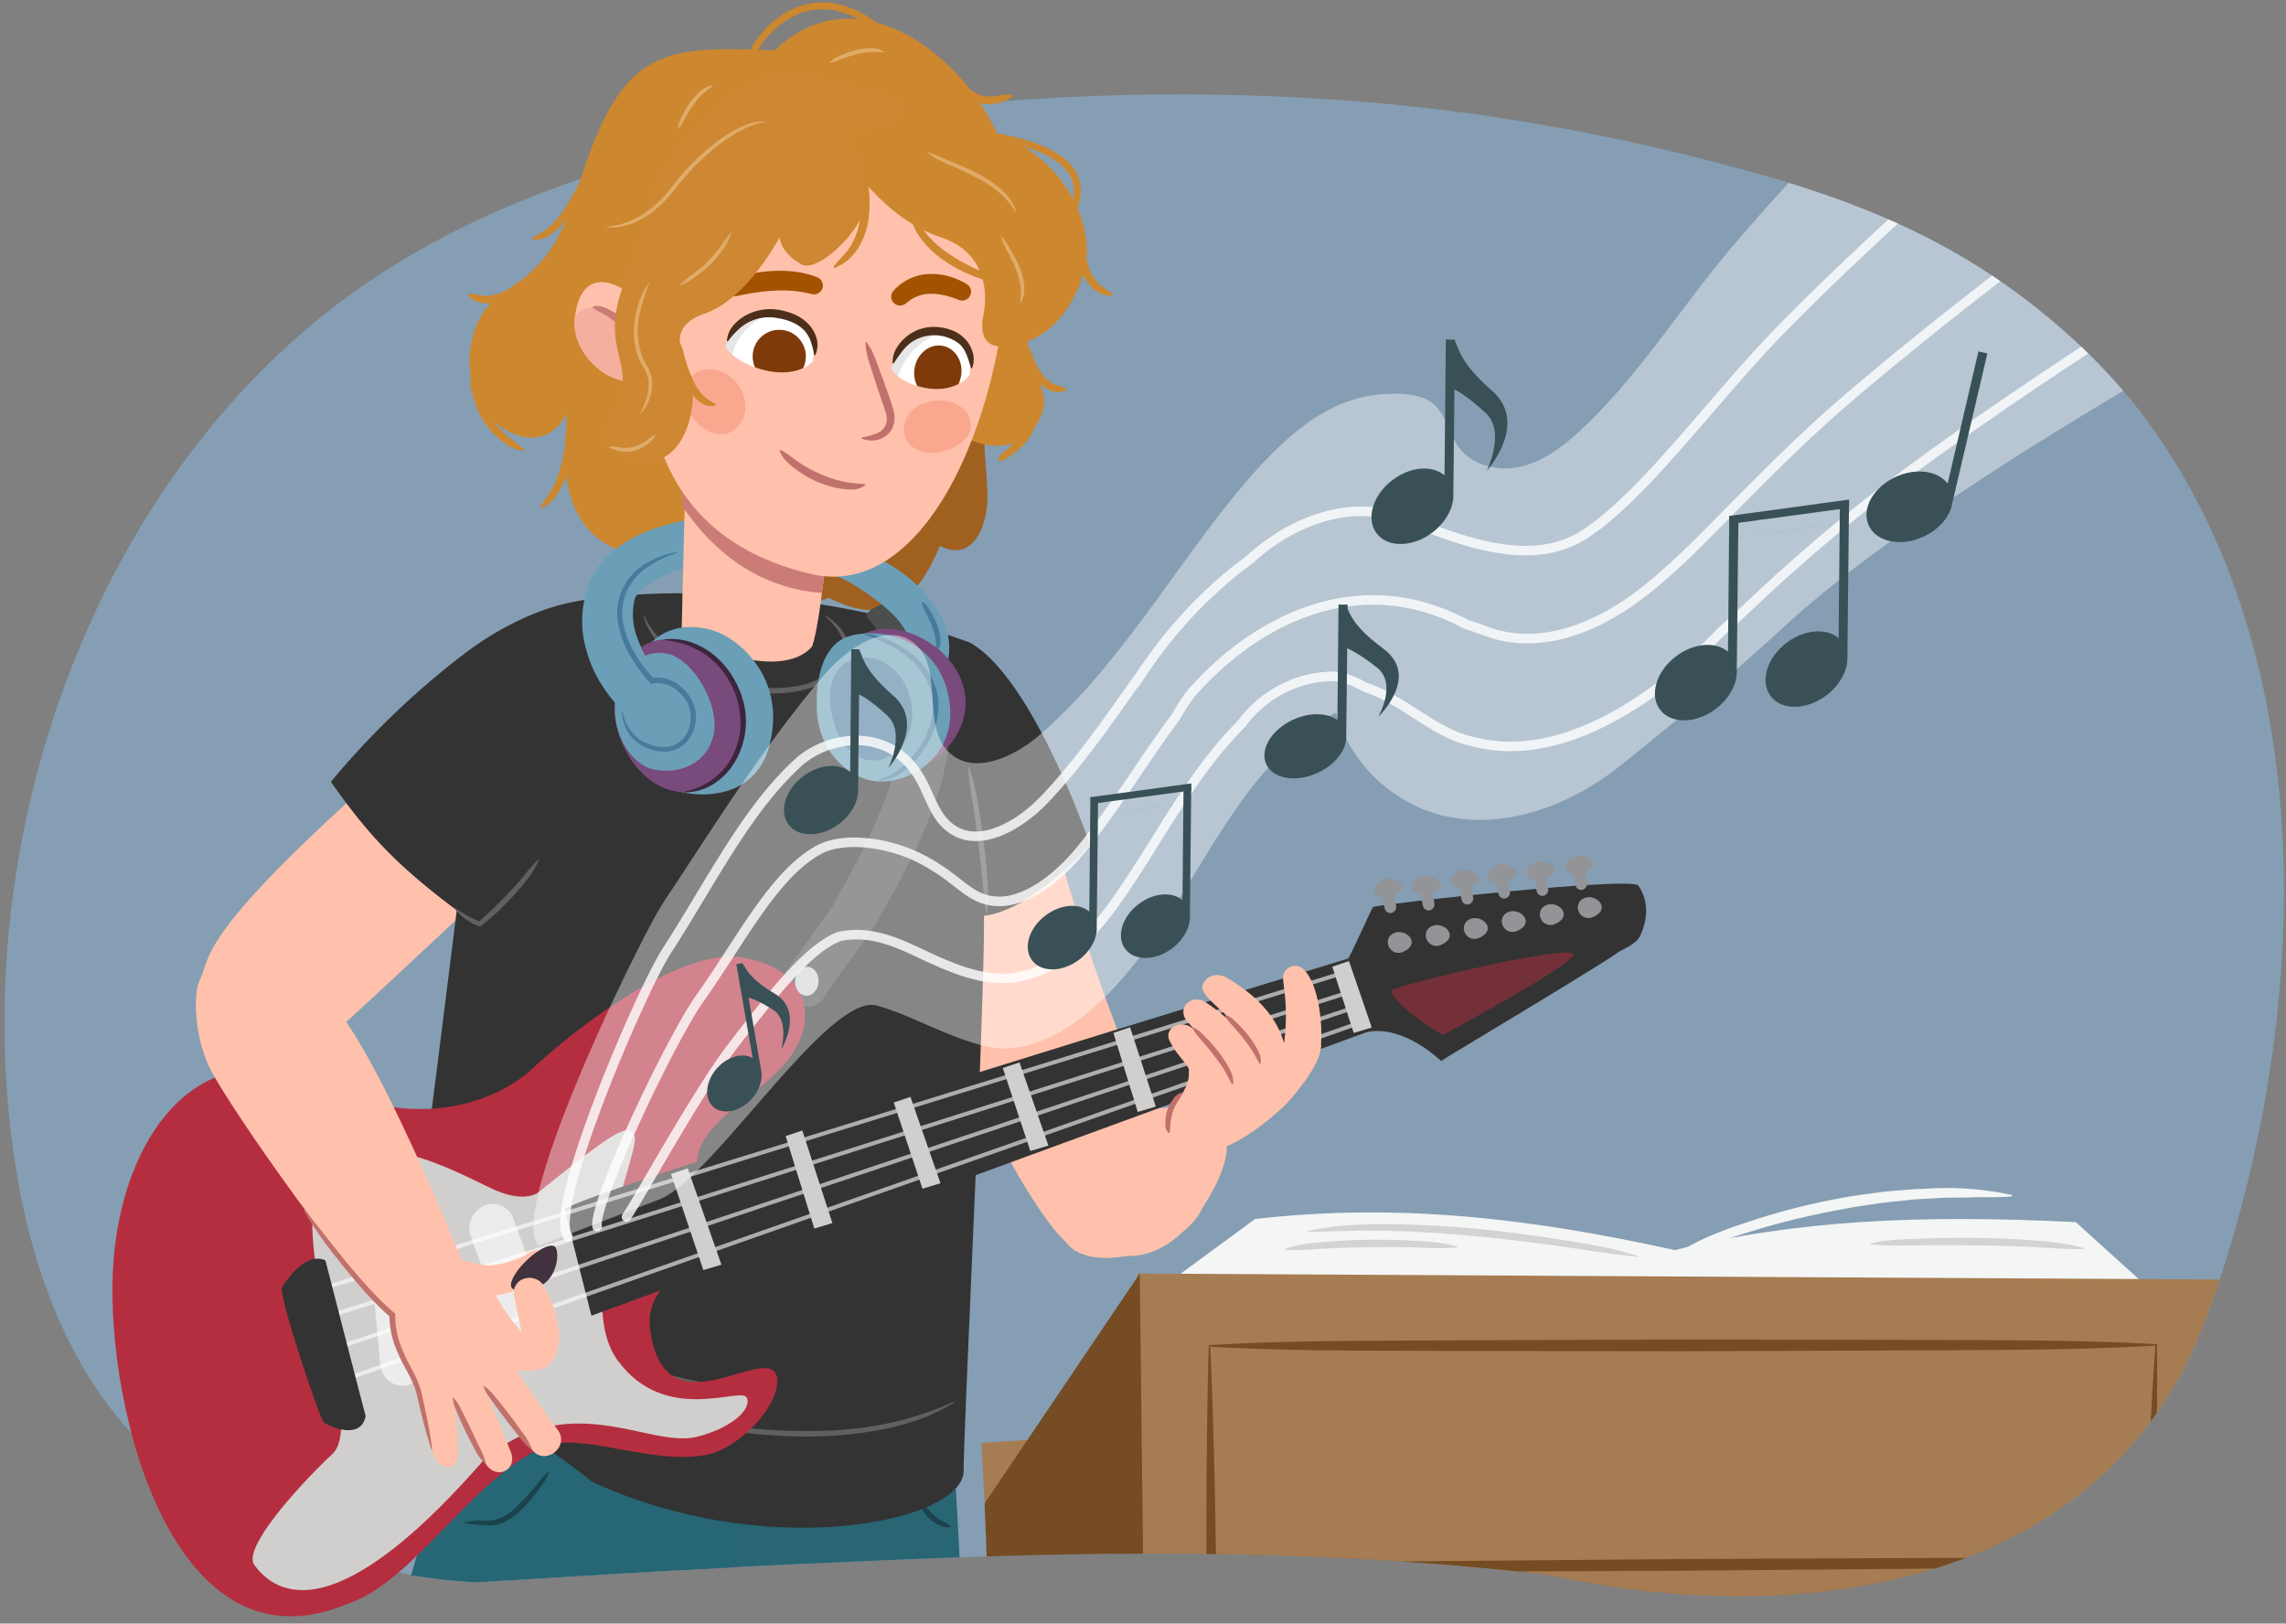 <svg xmlns="http://www.w3.org/2000/svg" xmlns:xlink="http://www.w3.org/1999/xlink" viewBox="0 0 760 539.765"><rect x="0" y="0" width="760" height="539.765" fill="#808080" stroke="none"/><defs><style>.cls-1,.cls-19,.cls-40,.cls-47{fill:none;}.cls-2,.cls-42,.cls-46{fill:#fff;}.cls-3{fill:#ffc1ab;}.cls-4{clip-path:url(#clip-path);}.cls-5{fill:#859eb3;}.cls-6{fill:#f4f5f5;}.cls-7{fill:#d1d3d4;}.cls-8{fill:#a67c52;}.cls-9{fill:#603813;opacity:0.5;}.cls-10{fill:#754c24;}.cls-11{clip-path:url(#clip-path-2);}.cls-12{fill:#286674;}.cls-13{fill:#1a434d;}.cls-14{fill:#276674;}.cls-15{fill:#333;}.cls-16{fill:#606060;}.cls-17{fill:#a06020;}.cls-18{fill:#cd872e;}.cls-19{stroke:#cd872e;stroke-width:2.301px;}.cls-19,.cls-47{stroke-miterlimit:10;}.cls-20{fill:#4d4e4e;}.cls-21{fill:#6a9fb7;}.cls-22{fill:#487a9c;}.cls-23{fill:#794a7c;}.cls-24{fill:#cc7c76;}.cls-25{fill:#3d253e;}.cls-26{fill:#a35300;}.cls-27{clip-path:url(#clip-path-3);}.cls-28{fill:#7f3a0a;}.cls-29{opacity:0.1;}.cls-30{fill:#4c2f1b;}.cls-31{clip-path:url(#clip-path-4);}.cls-32{fill:#c1716b;}.cls-33{fill:#f69c83;opacity:0.69;}.cls-34{clip-path:url(#clip-path-5);}.cls-35{fill:#f4af9f;}.cls-36{fill:#ce8732;}.cls-37{fill:#dfab69;}.cls-38,.cls-43{fill:#b52e3f;}.cls-39{fill:#d1cfcd;}.cls-40,.cls-47{stroke:#fff;stroke-linecap:round;}.cls-40{stroke-linejoin:round;stroke-width:1.346px;opacity:0.6;}.cls-41{fill:#929497;}.cls-42{opacity:0.61;}.cls-43{opacity:0.49;}.cls-44{fill:#42313e;}.cls-45{fill:#d0d2d3;}.cls-46{opacity:0.41;}.cls-47{stroke-width:3.165px;opacity:0.8;}.cls-48{fill:#395156;}</style><clipPath id="clip-path"><path class="cls-1" d="M448.181,33.447a758.694,758.694,0,0,0-170.6,6.609C223.427,48.2,168.86,62.287,122.7,93.558,38.407,150.66-6.984,262.841,2.808,368.811c3.468,37.536,13.874,75.743,37.5,103.816a133.958,133.958,0,0,0,38.776,31.157,183.836,183.836,0,0,0,46.349,17.249,147.121,147.121,0,0,0,33.115,5.029c31.346-1.918,62.569-3.9,93.764-5.455,10.4-.518,20.79-.992,31.077-1.4,66.2-3.056,131.516-4.432,197.906,1.036q16.6,1.368,33.3,3.324c79.424,17.668,183.465,6.792,218.146-83.48,34.68-92.447,42.923-219.7-21.676-303.9a197.441,197.441,0,0,0-22.272-23.835c-39.933-36.318-81.808-49.663-133.015-62.022A680.036,680.036,0,0,0,448.181,33.447Z"/></clipPath><clipPath id="clip-path-2"><path class="cls-1" d="M448.181,33.447c-56.854-4.36-173.034-52.236-229.432-43.757C164.6-2.168,168.86,62.287,122.7,93.558,38.407,150.66-6.984,262.841,2.808,368.811c3.468,37.536,13.874,75.743,37.5,103.816C51.226,485.6,29.13,527.4,43.691,535.336s57.449,6.182,73.411,9.882c4.082,1.134,16.515-22.13,20.636-21.4a157.471,157.471,0,0,0,20.809,2.24c31.346-1.918,62.569-3.9,93.764-5.455,10.4-.518,20.79-.992,31.077-1.4,66.2-3.056,131.516-4.432,197.906,1.036q16.6,1.368,33.3,3.324c79.424,17.668,183.465,6.792,218.146-83.48,34.68-92.447,42.923-219.7-21.676-303.9a197.441,197.441,0,0,0-22.272-23.835c-39.933-36.318-81.808-49.663-133.015-62.022A680.036,680.036,0,0,0,448.181,33.447Z"/></clipPath><clipPath id="clip-path-3"><path class="cls-2" d="M270.37,119.52c.284-2.975,1.055-13.144-11.407-15.1-10.037-1.578-15.825,3.719-17.616,10.478-.424,1.6,5.41,6.779,14.216,8.5S270.205,121.248,270.37,119.52Z"/></clipPath><clipPath id="clip-path-4"><path class="cls-2" d="M322.5,123.887c.087-2.979.21-13.14-10.969-13.8-9-.529-13.851,5.319-15.067,12.205-.289,1.631,5.181,6.163,13.1,6.959S322.45,125.617,322.5,123.887Z"/></clipPath><clipPath id="clip-path-5"><path class="cls-3" d="M213.953,101.033c-14.249-12.377-21.406-7.593-22.859,4.531s12.247,24.868,24.546,20.628S213.953,101.033,213.953,101.033Z"/></clipPath></defs><g id="Guides_Delete_Me_" data-name="Guides (Delete Me)"><g class="cls-4"><rect class="cls-5" x="-16.87" y="1.123" width="794.841" height="542.642"/><path class="cls-6" d="M556.779,415.6c-49.052-10.894-93.014-15.66-139.536-10.336L382.1,431.1l329.72-5.168L690.114,406.3C639.589,403.768,597.527,405.5,556.779,415.6Z"/><path class="cls-7" d="M544.345,417.814c-9.2-.817-18.205-2.481-27.3-3.719s-18.188-2.377-27.317-3.188c-2.278-.251-4.564-.393-6.846-.595s-4.566-.375-6.853-.487-4.571-.3-6.857-.394l-6.862-.236c-2.288-.1-4.574-.028-6.862-.05l-3.431-.009-3.427.1-3.431.061c-1.147-.006-2.292,0-3.433.082-2.285.1-4.58.164-6.894.165l-.04-.3c9.035-2.075,18.342-2.28,27.552-2.267,9.23.034,18.435.66,27.615,1.446,9.175.863,18.314,2.042,27.412,3.457,9.086,1.456,18.213,2.815,27.034,5.635Z"/><path class="cls-7" d="M621.887,413.379c5.851-1.358,11.786-1.4,17.7-1.639,5.918-.215,11.843-.254,17.768-.208,5.924.113,11.85.342,17.765.766,5.906.461,11.854.92,17.6,2.633l-.042.3c-5.973.163-11.8-.428-17.69-.722-5.885-.24-11.773-.426-17.666-.486-5.893-.093-11.789-.079-17.687-.048s-11.78.383-17.728-.294Z"/><path class="cls-6" d="M557.2,416.944c8.079-5.42,17.274-8.524,26.388-11.509A223.418,223.418,0,0,1,611.55,398.4c4.724-.927,9.509-1.493,14.277-2.146,2.391-.273,4.8-.432,7.194-.637l3.6-.294,3.611-.114a102.061,102.061,0,0,1,28.72,2.077l-.048.452c-2.416.2-4.8.254-7.184.277L658.156,398c-1.187.01-2.374.07-3.56.1-2.37.037-4.737.069-7.1.055l-7.095.371-3.545.193-3.533.371c-2.354.261-4.712.468-7.062.745-4.687.686-9.386,1.283-14.029,2.239a263.4,263.4,0,0,0-27.656,6.567l-6.8,2.109-6.743,2.275c-4.5,1.513-9.006,3.006-13.637,4.327Z"/><path class="cls-7" d="M427.124,415.229c4.612-1.708,9.447-1.978,14.225-2.408,4.79-.4,9.594-.6,14.4-.676,4.805,0,9.612.049,14.407.364q3.6.174,7.183.535a45.08,45.08,0,0,1,7.1,1.369l-.028.3c-4.847.53-9.58.1-14.349.007-4.763-.131-9.527-.141-14.289-.085-4.762.023-9.521.2-14.278.415s-9.469.792-14.324.475Z"/><polygon class="cls-8" points="326.286 479.681 327.32 499.32 357.294 498.286 359.361 477.614 326.286 479.681"/><polygon class="cls-9" points="668.334 495.616 666.756 557.941 420.485 559.498 371.478 544.939 369.879 499.667 668.334 495.616"/><polygon class="cls-8" points="737.126 539.127 740.944 425.396 378.218 423.394 379.541 542.614 737.126 539.127"/><polygon class="cls-10" points="328.484 528.981 380.326 542.607 378.922 423.388 327.338 499.794 328.484 528.981"/><path class="cls-10" d="M402.1,447.2c26.228-1.621,52.458-1.4,78.688-1.594l78.689-.28,78.69.135c13.114.056,26.229.051,39.344.2s26.231.517,39.346,1.219a.238.238,0,0,1,0,.475c-13.114.729-26.229,1.113-39.344,1.3s-26.229.195-39.344.277l-78.689.3-78.69-.119c-26.23-.143-52.459.135-78.691-1.432a.238.238,0,0,1,0-.475Z"/><path class="cls-10" d="M717.1,447.124c.089,6.021.028,12.038.048,18.057l-.2,18.048c-.05,6.017-.216,12.03-.319,18.045l-.47,18.039a1.611,1.611,0,0,1-1.594,1.569h-.016L558.634,522.2l-155.918.645H402.7a1.6,1.6,0,0,1-1.6-1.588v0l-.018-18.451c.028-6.15.023-12.3.116-18.451l.222-18.452c.151-6.151.231-12.3.448-18.454a.237.237,0,0,1,.246-.229.239.239,0,0,1,.229.225c.317,6.148.5,12.3.748,18.444l.523,18.446c.193,6.149.288,12.3.417,18.447l.282,18.448-1.616-1.593L558.61,518.3l155.918-.659-1.61,1.569.692-18.033c.284-6.009.5-12.02.842-18.027l.963-18.024c.407-6,.733-12.013,1.209-18.016a.238.238,0,0,1,.475.015Z"/></g><g class="cls-11"><g id="int"><path class="cls-3" d="M348.8,271.306c3.686,15.059,27.141,97.588,47.094,116.919s-30.769,39.973-41.571,24.631c-7.571-6.44-26.34-36.572-39.481-73.883-19.07-55.013,2.711-73.386,13.547-72.379A85.892,85.892,0,0,1,348.8,271.306Z"/><path class="cls-12" d="M316.31,478.052s-24.323-46.856-68.042-25.889-15.2,128.357-6.971,147.584l79.961-30.392C319.51,525.359,317.615,484.982,316.31,478.052Z"/><path class="cls-13" d="M305.7,497.617a14.934,14.934,0,0,1,2.135,3.083,15.376,15.376,0,0,0,2.321,2.724,13.605,13.605,0,0,0,2.849,2.138,15.833,15.833,0,0,1,3.235,1.908l.009.008a.125.125,0,0,1,.006.176.13.13,0,0,1-.062.036,4.506,4.506,0,0,1-2.048.031,9.614,9.614,0,0,1-1.892-.7,12.213,12.213,0,0,1-3.369-2.258,13.1,13.1,0,0,1-2.468-3.2c-.621-1.17-1.31-2.412-.935-3.893a.126.126,0,0,1,.153-.092.134.134,0,0,1,.054.029Z"/><path class="cls-14" d="M251.894,458.984l-87.383-26.078s-33.243,104.648-44.872,151.981l104.886,1.766C247.313,524.053,251.894,458.984,251.894,458.984Z"/><path class="cls-13" d="M210.471,608.659a181.1,181.1,0,0,1,7.022-17.964l7.526-17.743,7.679-17.675c1.279-2.946,2.517-5.908,3.828-8.84,1.292-2.937,2.727-5.819,4.129-8.707l0-.009a.113.113,0,0,1,.211.077c-1.613,6.293-4.241,12.167-6.687,18.109l-7.467,17.774-7.733,17.659c-2.6,5.874-5.051,11.817-8.305,17.408a.114.114,0,0,1-.207-.089Z"/><path class="cls-3" d="M159.039,228.647c-96.071,81.281-88,87.874-92.642,97.153-4.219,8.439,1.414,49.94,24.808,34.73,11.934-7.76,113.6-105.5,113.1-103.7C207.132,246.669,159.039,228.647,159.039,228.647Z"/><path class="cls-15" d="M110.006,259.922a271.476,271.476,0,0,1,44.043-42.331c12.556-9.628,25.992-15.544,37.01-17.578,25.448-4.7,79.373-5.352,131.364,13.6,21.062,11.707,39.986,67.262,39.986,67.262s-19.144,21.73-35.285,23.586c.39,28.189-6.669,167.545-6.748,184.536s-65.225,30.614-123.558,3.6c-43.848-35.629-66.09-24.678-65.52-28.971,9.177-69.145,20.56-161.018,20.56-161.018C130.762,286.944,121.528,276.223,110.006,259.922Z"/><path class="cls-16" d="M216.651,469.524c8.44,1.55,16.8,3.278,25.267,4.428a192.994,192.994,0,0,0,25.519,1.8c4.262.022,8.525-.095,12.772-.42,4.243-.355,8.472-.879,12.657-1.653a113.863,113.863,0,0,0,12.357-3.132l3.02-1.024c1.022-.305,2.008-.7,3-1.086,2.008-.727,3.94-1.623,5.937-2.428l.007,0a.113.113,0,0,1,.1.2,52.643,52.643,0,0,1-5.65,3.139,61.858,61.858,0,0,1-5.96,2.546,94.629,94.629,0,0,1-12.508,3.372c-4.24.823-8.523,1.394-12.819,1.792-4.3.369-8.612.527-12.923.543a191.963,191.963,0,0,1-25.737-2.043c-8.5-1.27-17.017-2.8-25.105-5.82a.114.114,0,0,1-.066-.146A.116.116,0,0,1,216.651,469.524Z"/><path class="cls-16" d="M165.455,436.7c6.2,2.4,12.154,5.22,18.282,7.7q9.17,3.748,18.605,6.786c3.115,1.095,6.285,2.015,9.435,3,3.183.871,6.342,1.839,9.557,2.589,6.394,1.677,12.882,2.807,19.3,4.579a.113.113,0,0,1,.083.137.116.116,0,0,1-.116.086,107.408,107.408,0,0,1-19.653-3.235c-3.246-.718-6.436-1.653-9.652-2.494-3.182-.957-6.387-1.846-9.535-2.911q-9.46-3.147-18.646-7.04c-6.108-2.6-12.239-5.238-17.768-9a.113.113,0,0,1-.03-.157A.116.116,0,0,1,165.455,436.7Z"/><path class="cls-16" d="M214.324,204.712a9.365,9.365,0,0,0,1.217,2.663,28.852,28.852,0,0,0,1.69,2.434,44.409,44.409,0,0,0,3.905,4.453A47.245,47.245,0,0,0,241.184,226.4a53.894,53.894,0,0,0,11.637,2.119,46.409,46.409,0,0,0,11.774-.385,25.659,25.659,0,0,0,10.744-4.255,14.475,14.475,0,0,0,3.868-4.141,8.641,8.641,0,0,0,1.315-5.259,11.733,11.733,0,0,0-2.166-5.178,27.2,27.2,0,0,0-3.956-4.408l0,0a.113.113,0,0,1,.133-.181,18.53,18.53,0,0,1,4.68,3.935,11.2,11.2,0,0,1,2.782,5.651,9.789,9.789,0,0,1-1.426,6.244,16.043,16.043,0,0,1-4.251,4.65,27.321,27.321,0,0,1-11.409,4.666,46.834,46.834,0,0,1-12.234.5,55.687,55.687,0,0,1-12-2.3,48.974,48.974,0,0,1-11.118-5.076,45.017,45.017,0,0,1-9.461-7.72,33.837,33.837,0,0,1-3.722-4.855,20.871,20.871,0,0,1-1.445-2.705,8.312,8.312,0,0,1-.828-2.967.112.112,0,0,1,.222-.028Z"/><path class="cls-16" d="M179.15,285.805a23.218,23.218,0,0,1-3.732,6.341c-1.5,1.939-3.041,3.849-4.711,5.642q-2.469,2.721-5.161,5.225c-1.786,1.68-3.639,3.26-5.583,4.793l-.36.284-.4-.155a20.4,20.4,0,0,1-2.287-1.057,18.8,18.8,0,0,1-2.109-1.307,15.514,15.514,0,0,1-3.553-3.416.114.114,0,0,1,.024-.16.116.116,0,0,1,.13,0l2.048,1.275c.678.413,1.366.8,2.054,1.182s1.386.741,2.094,1.074a21.827,21.827,0,0,0,2.125.905l-.759.128c1.823-1.533,3.592-3.2,5.336-4.852q2.593-2.517,5.079-5.14c1.647-1.756,3.258-3.546,4.786-5.4a54.18,54.18,0,0,1,4.79-5.474.114.114,0,0,1,.163,0A.121.121,0,0,1,179.15,285.805Z"/><path class="cls-16" d="M322.07,255.05c1.637,3.82,2.261,7.883,3.01,11.895.733,4.02,1.33,8.063,1.865,12.114.5,4.056.925,8.121,1.211,12.2a56.616,56.616,0,0,1,.008,12.27.114.114,0,0,1-.225,0c-.8-4.047-1.011-8.088-1.421-12.134s-.876-8.078-1.408-12.107c-.5-4.033-1.072-8.057-1.668-12.077A113,113,0,0,1,321.85,255.1a.115.115,0,0,1,.109-.12A.119.119,0,0,1,322.07,255.05Z"/><path class="cls-17" d="M336.07,104.784s-3.551,29.2-6.972,33.769-.908,16.174-.8,26.218-4.862,22.418-15.824,16.705c-8.189,19.553-18.614,26.6-36.934,17.271,0,0-22.286,8.685-31.313-3.065s-27.179-17.786-18.532-55.231S336.07,104.784,336.07,104.784Z"/><path class="cls-18" d="M334.047,55.6c.783-20.191-42.005-71.324-76.539-38.88-38.6-1.4-51.575-1.039-66.227,48.77-8.85,26.25-20.308,27.774-28.333,35.628-9.376,9.175-10.45,33.358,5.383,41.938s21.416-8.212,21.416-8.212-13.387,49.307,29.739,50.713c34.928,1.139,47.565-2.218,48.287-3.221S334.047,55.6,334.047,55.6Z"/><path class="cls-18" d="M176.842,79.264c1.341-.859,2.55-1.551,3.711-2.336a22.049,22.049,0,0,0,3.272-2.643A37.175,37.175,0,0,0,189,67.378c1.509-2.5,2.859-5.126,4.134-7.8s2.243-5.476,4.243-7.948l.319.111a17.839,17.839,0,0,1-.72,4.555c-.468,1.445-1.007,2.863-1.583,4.272a63.182,63.182,0,0,1-4.018,8.246,33,33,0,0,1-5.836,7.282,18.722,18.722,0,0,1-3.92,2.742,8.272,8.272,0,0,1-4.708.758Z"/><path class="cls-19" d="M250,18.158c2.848-7.422,22.006-30.721,48.165-3"/><path class="cls-18" d="M315.546,23.834c2.151,1.039,3.193,2.783,4.71,4.115a16.283,16.283,0,0,0,4.728,3.259,10.784,10.784,0,0,0,5.476.79c1.951-.173,3.939-.858,6.255-.372l.084.327a11.746,11.746,0,0,1-6.016,2.491,12.1,12.1,0,0,1-6.88-.68,15.98,15.98,0,0,1-5.422-4.067c-1.478-1.628-2.908-3.307-3.214-5.672Z"/><path class="cls-18" d="M189.225,135.188c1.51,2.92,1.425,6.08,1.434,9.164a46.521,46.521,0,0,1-1.006,9.281,41.153,41.153,0,0,1-1.322,4.525,30.98,30.98,0,0,1-1.977,4.311,22.865,22.865,0,0,1-2.725,3.905,10.909,10.909,0,0,1-3.9,2.727l-.215-.261c.81-1.38,1.64-2.573,2.446-3.786a36.965,36.965,0,0,0,2.214-3.735,36.591,36.591,0,0,0,2.772-8.284,58.471,58.471,0,0,0,1.226-8.778c.109-1.484.11-2.973.154-4.466a24.125,24.125,0,0,1,.566-4.555Z"/><path class="cls-18" d="M173.132,93.336c.034-.03.045-.062.11-.091a.272.272,0,0,1,.329.075c.174.281.085.351.111.444a2.3,2.3,0,0,1-.043.435,3.963,3.963,0,0,1-.21.724,4.927,4.927,0,0,1-.711,1.2,12.9,12.9,0,0,1-1.984,1.84,14.3,14.3,0,0,1-4.845,2.514,12.116,12.116,0,0,1-5.538.263,10.038,10.038,0,0,1-2.631-.813,4.774,4.774,0,0,1-2.017-1.906l.167-.294a11.1,11.1,0,0,1,2.559.189,19.39,19.39,0,0,0,2.256.38,12.544,12.544,0,0,0,4.44-.489,16.747,16.747,0,0,0,4.174-1.879c.667-.405,1.27-.9,1.894-1.37.318-.229.651-.443,1-.646.185-.093.351-.2.538-.289a1.766,1.766,0,0,1,.253-.119c.059,0,.014-.046.139.142.106.1.2.054.188.038.012-.023-.024-.027-.04-.041Z"/><path class="cls-18" d="M157.279,123.827a24.815,24.815,0,0,1,1.383,3.862l.5,1.914c.175.635.393,1.257.586,1.885a33.491,33.491,0,0,0,3.386,7.037,29.593,29.593,0,0,0,2.252,3.164,30.271,30.271,0,0,0,2.711,2.78c.5.416.954.888,1.485,1.265s1.07.742,1.585,1.154c.5.433,1.047.8,1.583,1.214a12.869,12.869,0,0,1,1.553,1.427l-.131.311a11.6,11.6,0,0,1-2.116-.38,8.023,8.023,0,0,1-2-.75c-.629-.33-1.24-.7-1.847-1.072s-1.136-.857-1.708-1.285a13.347,13.347,0,0,1-1.627-1.393c-.511-.5-1.032-1-1.519-1.52a32.2,32.2,0,0,1-2.57-3.433,29.511,29.511,0,0,1-3.42-7.782c-.707-2.708-1.438-5.545-.431-8.394Z"/><path class="cls-20" d="M266.439,334.321l-4.118-1.56a4.947,4.947,0,0,1-2.751-7.038c1.527-2.891,16.165-22.442,17.909-25.605,15.3-27.757,36.027-65.364,10.807-94.939-1.817-2.131,9.782-7.3,11.805-4.976,31.928,36.632,8.046,76.255-8.407,106.1-1.681,3.05-16.26,22.494-17.711,25.235A6.176,6.176,0,0,1,266.439,334.321Z"/><path class="cls-21" d="M220.865,241.326c-7.007-3.406-33.786-16.014-25.876-44.946s67.457-32.335,94.979-11.428c13.429,4.464,38.073,27.5,18.145,45.631s-11.726-7.968-11.726-7.968,19.145-7.947-10.961-27.21-72.31-5.719-74.5,4.147,2.544,20.163,14.719,30.264S220.865,241.326,220.865,241.326Z"/><path class="cls-22" d="M306.571,200.02c1.473.809,2.16,2.178,2.947,3.458a28.676,28.676,0,0,1,2.019,4.077,16.927,16.927,0,0,1,1.112,4.509,8.089,8.089,0,0,1-.09,2.406,3.352,3.352,0,0,1-1.306,2.058l-.192-.118c.073-.8.091-1.45.09-2.123a11.347,11.347,0,0,0-.134-2.021,20.133,20.133,0,0,0-1.2-4.04c-.5-1.34-1.124-2.647-1.754-3.956a12.846,12.846,0,0,1-1.672-4.121Z"/><path class="cls-23" d="M320.66,229.859c2.582,13.553-9.086,24.886-20.046,26.974s-21.867-5.628-24.449-19.181,4.209-26.232,15.169-28.32S318.078,216.306,320.66,229.859Z"/><path class="cls-21" d="M271.566,234.477c-.118-1.136-.8-19.766,11.041-23.06,11.823-3.288,30.576,2.174,33.12,22.337s-18.2,29.853-29.52,24.683C270.43,251.233,271.566,234.477,271.566,234.477Z"/><path class="cls-22" d="M302.7,232.271c2.267,9.3-2.176,18.364-9.923,20.253s-13.808-4.836-16.074-14.132.12-17.645,7.867-19.534S300.435,222.975,302.7,232.271Z"/><path class="cls-22" d="M287.366,210.7a18.745,18.745,0,0,1,4.383.754c.716.191,1.413.438,2.116.674.686.276,1.387.526,2.061.837a33.661,33.661,0,0,1,7.561,4.729,24.486,24.486,0,0,1,5.783,6.888l.565.986.448,1.045a18.872,18.872,0,0,1,.836,2.121,18.1,18.1,0,0,1,.853,4.5,23.2,23.2,0,0,1-1.277,8.944,29.984,29.984,0,0,1-4.167,7.933,28.455,28.455,0,0,1-6.264,6.373,14.035,14.035,0,0,1-8.334,2.973l-.015-.224a18.173,18.173,0,0,0,7.491-3.88,29.778,29.778,0,0,0,5.783-6.2A29.424,29.424,0,0,0,309,241.6a21.371,21.371,0,0,0,1.124-8.253,16.638,16.638,0,0,0-.747-4.072,17.085,17.085,0,0,0-.754-1.945l-.4-.967-.517-.912a23.73,23.73,0,0,0-5.3-6.5,35.2,35.2,0,0,0-7.11-4.681c-1.275-.645-2.57-1.264-3.9-1.818a37.454,37.454,0,0,0-4.038-1.532Z"/><path class="cls-3" d="M228.151,148.657s-1.512,57.191-1.49,59.94c.039,4.815,32.807,18.754,43.339,6.3,2.859-7.869,5.835-41.225,5.835-41.225Z"/><path class="cls-24" d="M226.985,168.458c6.391,9.435,20.671,26.779,46.283,28.684,1.046-7.99,1.023-9.941,1.432-14.2l-48.259-21.361C226.331,165.792,227.155,161.914,226.985,168.458Z"/><path class="cls-21" d="M216.247,213.862c5.125-5.223,12.783-6.773,21.082-4.188,7.43,2.313,24.119,14.92,18.635,37.6s-32.722,18.007-39.5,11.372C207.854,250.229,207.367,222.911,216.247,213.862Z"/><path class="cls-23" d="M245.276,230.482c4.838,12.921-1.807,27.937-12.255,31.849s-21.994-3.877-26.832-16.8-.312-28.112,10.136-32.023S240.438,217.561,245.276,230.482Z"/><path class="cls-21" d="M237.23,244.224c-2.173,9.778-11.546,13.425-20.035,11.539s-14.5-14.221-12.322-24,8.669-16.284,17.158-14.4S239.4,234.445,237.23,244.224Z"/><path class="cls-21" d="M194.989,196.38c-7.166,28.081,17.263,45.435,22.1,47.8,7.693,4.483,15.015-5.167,8.085-12.254,0,0-18.292-17.931-14.768-32.123S197.778,190.9,194.989,196.38Z"/><path class="cls-22" d="M225.185,183.832a35.109,35.109,0,0,0-11.744,6.043l.048-.039a20.064,20.064,0,0,0-5.738,8.239,18.353,18.353,0,0,0-.411,9.967,32.362,32.362,0,0,0,3.9,9.455,47.526,47.526,0,0,0,6.219,8.233l-.914-.252a9.952,9.952,0,0,1,3.966-.036,11.889,11.889,0,0,1,3.634,1.3,15.644,15.644,0,0,1,5.439,5.231,12.6,12.6,0,0,1-1.068,14.4,9.94,9.94,0,0,1-6.731,3.49,12.027,12.027,0,0,1-3.8-.275,18.32,18.32,0,0,1-3.53-1.207,14.091,14.091,0,0,1-3.156-2.016,12.713,12.713,0,0,1-2.435-2.83,13.014,13.014,0,0,1-2.036-6.963l.225-.017a14.361,14.361,0,0,0,2.627,6.419,12.865,12.865,0,0,0,5.357,4.113,13.866,13.866,0,0,0,6.595,1.227,8.333,8.333,0,0,0,5.646-2.985,10.943,10.943,0,0,0,.828-12.442,13.949,13.949,0,0,0-4.825-4.572,10.1,10.1,0,0,0-3.091-1.082,8.451,8.451,0,0,0-3.156.024l-.562.128-.353-.379a49.294,49.294,0,0,1-6.4-8.619,34.017,34.017,0,0,1-4.022-10,19.977,19.977,0,0,1,.55-10.841,20.651,20.651,0,0,1,6.295-8.8l.034-.029.015-.01a32.949,32.949,0,0,1,5.973-3.344,23.687,23.687,0,0,1,6.576-1.76Z"/><path class="cls-25" d="M220.937,212.575a17.139,17.139,0,0,1,4.793.009,23.766,23.766,0,0,1,2.373.446,22.308,22.308,0,0,1,2.31.724,24.932,24.932,0,0,1,8.189,5.113,28.5,28.5,0,0,1,5.865,7.667c.193.355.412.7.581,1.061l.485,1.114c.305.749.685,1.471.926,2.245l.706,2.33a20.66,20.66,0,0,1,.484,2.386,26.227,26.227,0,0,1-3.966,18.625,21.413,21.413,0,0,1-7.009,6.67,17.961,17.961,0,0,1-9.223,2.457l-.018-.225a24.5,24.5,0,0,0,8.5-3.441,21.51,21.51,0,0,0,6.409-6.354,24.491,24.491,0,0,0,3.486-17.438c-.16-.741-.2-1.508-.433-2.233l-.633-2.19c-.216-.729-.569-1.411-.846-2.119l-.441-1.055c-.155-.348-.361-.673-.539-1.011a26.845,26.845,0,0,0-5.441-7.3,25.193,25.193,0,0,0-7.613-4.949,28.578,28.578,0,0,0-4.349-1.476,27.2,27.2,0,0,0-4.577-.828Z"/><g id="head"><path class="cls-18" d="M338.3,108.377c2.97,2.509,4.406,9.177,8.464,22.594,2.174,7.189-6.6,23.29-25.1,14.858-19.075-8.7,13.55-43.042,13.55-43.042Z"/><path class="cls-3" d="M335.528,76.7c.17,58.476-26.8,123.263-65.737,114.166-57.709-13.482-56.94-64.466-54.174-92.756s26.422-71.447,73.543-66.5S335.528,76.7,335.528,76.7Z"/><path class="cls-26" d="M269.737,97.749a37.942,37.942,0,0,0-5.919-1.033,47.248,47.248,0,0,0-6.168-.1c-2.076.13-4.169.3-6.251.63-1.043.143-2.087.309-3.119.511-1.022.173-2.108.414-3.019.606l-.181.038a2.954,2.954,0,0,1-1.642-5.658,43.689,43.689,0,0,1,6.883-1.884,51.652,51.652,0,0,1,7.034-.806,41.949,41.949,0,0,1,7.183.3,31.715,31.715,0,0,1,7.122,1.806,2.953,2.953,0,0,1-1.751,5.629Z"/><path class="cls-2" d="M270.37,119.52c.284-2.975,1.055-13.144-11.407-15.1-10.037-1.578-15.825,3.719-17.616,10.478-.424,1.6,5.41,6.779,14.216,8.5S270.205,121.248,270.37,119.52Z"/><g class="cls-27"><circle class="cls-28" cx="259.07" cy="118.493" r="8.85"/><path class="cls-29" d="M238.123,117.766a34.8,34.8,0,0,1,2.055-4.173c.032-.066.055-.135.088-.2a23.713,23.713,0,0,1,5.707-7.591,22.866,22.866,0,0,1,15.942-4.588c.9.131.688,1.414-.124,1.513l-.03,0c.056.028.114.049.17.078a.769.769,0,0,1-.522,1.425,15.005,15.005,0,0,0-7.135.814,23.351,23.351,0,0,0-5.887,4.257,25.23,25.23,0,0,0-2.584,3.039,24.966,24.966,0,0,0-1.56,3.148,30.981,30.981,0,0,0-1.233,3.688c-.37,1.361-.433,3.191-1.238,4.355a2.3,2.3,0,0,1-2.174,1.172,2.445,2.445,0,0,1-1.7-.958,2,2,0,0,1-.852-1.3C236.75,120.827,237.514,119.239,238.123,117.766Z"/></g><path class="cls-30" d="M270.689,118.03a24.056,24.056,0,0,0-1.245-4.756,10.1,10.1,0,0,0-2.476-3.829,12.693,12.693,0,0,0-3.938-2.457,19.222,19.222,0,0,0-4.643-1.25,14.708,14.708,0,0,0-13.111,4.035,25.714,25.714,0,0,0-3.284,3.718l-.322-.1a8.677,8.677,0,0,1,2.022-5.06,14.735,14.735,0,0,1,4.289-3.508,16.972,16.972,0,0,1,10.82-1.826,21.907,21.907,0,0,1,5.282,1.526,14.09,14.09,0,0,1,4.645,3.177,11.143,11.143,0,0,1,2.793,4.94,8.114,8.114,0,0,1-.5,5.462Z"/><path class="cls-2" d="M322.5,123.887c.087-2.979.21-13.14-10.969-13.8-9-.529-13.851,5.319-15.067,12.205-.289,1.631,5.181,6.163,13.1,6.959S322.45,125.617,322.5,123.887Z"/><g class="cls-31"><ellipse class="cls-28" cx="311.796" cy="123.674" rx="8.85" ry="7.844" transform="translate(135.757 409.195) rotate(-79.98)"/><path class="cls-29" d="M293.4,124.211a27.392,27.392,0,0,1,1.792-4.2,26,26,0,0,1,1.892-3.035,1,1,0,0,1,.055-.32,23,23,0,0,1,2.2-4.865,16.732,16.732,0,0,1,3.8-3.9c2.943-2.228,6.8-3.895,10.542-3.4a1.667,1.667,0,0,1,1.583,1.466,1.769,1.769,0,0,1-.243,1.039,10.8,10.8,0,0,1,2.708.311c.889.229.663,1.349-.039,1.622-2.457.954-5.012,1.542-7.39,2.725a23.739,23.739,0,0,0-10.678,10.675,21.3,21.3,0,0,0-1.287,3.372c-.463,1.54-.575,3.154-1.66,4.4a2.335,2.335,0,0,1-3.641-.558C292.3,127.8,292.842,125.951,293.4,124.211Z"/></g><path class="cls-30" d="M322.816,122.412A37.511,37.511,0,0,0,321.368,118a9.9,9.9,0,0,0-2.309-3.571,13.514,13.514,0,0,0-16.167-.561,15.484,15.484,0,0,0-3.118,3.158,43.238,43.238,0,0,0-2.662,3.853l-.329-.075a8.829,8.829,0,0,1,1.2-4.956,14.412,14.412,0,0,1,3.389-3.931,14.1,14.1,0,0,1,4.618-2.545,15.124,15.124,0,0,1,5.238-.682,17.531,17.531,0,0,1,5.118,1.064,11.681,11.681,0,0,1,4.481,2.931,10.842,10.842,0,0,1,2.61,4.644,8.177,8.177,0,0,1-.282,5.122Z"/><path class="cls-26" d="M297.114,96.61a16.459,16.459,0,0,1,5.44-4.023,17,17,0,0,1,6.612-1.505,21.468,21.468,0,0,1,6.435.825,26.183,26.183,0,0,1,2.978,1.063c.486.2.955.443,1.427.677.488.255.9.481,1.466.84a2.949,2.949,0,0,1-2.643,5.24l-.3-.114-1.043-.4c-.385-.136-.768-.269-1.16-.391a19.925,19.925,0,0,0-2.351-.642,20.708,20.708,0,0,0-4.641-.528,12.34,12.34,0,0,0-4.265.82l-.993.41c-.307.19-.61.386-.93.559-.156.093-.326.166-.475.274l-.436.349c-.29.233-.592.457-.9.679l-.394.284a2.934,2.934,0,0,1-3.83-4.415Z"/><path class="cls-32" d="M288.069,113.724c2.171,2.769,3.074,5.988,4.278,9.1,1.182,3.12,2.283,6.268,3.387,9.416l.792,2.372a16.912,16.912,0,0,1,.7,2.59,8.231,8.231,0,0,1-.86,5.707,7.41,7.41,0,0,1-4.657,3.315,8.471,8.471,0,0,1-5.282-.428l.039-.336a24.4,24.4,0,0,0,4.609-1.247,5.141,5.141,0,0,0,3.524-6.524,42.135,42.135,0,0,0-1.491-4.566c-1.068-3.153-2.138-6.305-3.126-9.485-.967-3.188-2.236-6.269-2.235-9.8Z"/><path class="cls-32" d="M259.42,149.571a11.107,11.107,0,0,1,1.807,1c.534.381,1.115.707,1.615,1.11s1.022.784,1.54,1.167a19.108,19.108,0,0,0,1.582,1.1,43.057,43.057,0,0,0,6.79,3.646,40.358,40.358,0,0,0,7.277,2.446c.62.168,1.246.23,1.872.345s1.246.123,1.873.231c1.25.1,2.452.264,3.846.285l.132.311a6.946,6.946,0,0,1-3.994,1.536,19.963,19.963,0,0,1-4.183-.283,33.833,33.833,0,0,1-7.93-2.327,35.074,35.074,0,0,1-7.115-4.153c-.564-.395-1.095-.834-1.617-1.283a13.29,13.29,0,0,1-1.524-1.392,9.753,9.753,0,0,1-2.226-3.524Z"/><path class="cls-33" d="M231.321,123.971c3.229-1.935,7.881-1.9,12.231,1.877a12.409,12.409,0,0,1,4.117,11.126c-.834,4.686-4.125,7.632-8.526,7.35-4.476-.284-8.825-4.452-10.935-8.521C226.206,131.955,227.431,126.3,231.321,123.971Z"/><path class="cls-33" d="M320.383,136.043c-2.711-2.546-7.371-3.906-12.737-2.128-3.616,1.2-6.725,4.2-7.1,7.845-.424,4.072,2.076,7.458,6.554,8.545,4.549,1.1,10.021-.994,13.223-3.683A7.1,7.1,0,0,0,320.383,136.043Z"/><path class="cls-3" d="M213.953,101.033c-14.249-12.377-21.406-7.593-22.859,4.531s12.247,24.868,24.546,20.628S213.953,101.033,213.953,101.033Z"/><g class="cls-34"><path class="cls-35" d="M197.783,121.466c-3.461-3.443-6.059-7.218-7.162-12.029a5.847,5.847,0,0,1,4.739-6.983c4.075-.735,7.51.962,10.457,3.651,3.8,3.463,8.724,9.586,8.815,15.025a5.688,5.688,0,0,1-3.459,5.531C206.7,128.958,200.785,124.451,197.783,121.466Z"/></g><path class="cls-24" d="M212.28,115.237a6.061,6.061,0,0,1-1.036-.934,7.8,7.8,0,0,1-.83-.976c-.267-.326-.5-.672-.734-1.013l-.772-.982a31.967,31.967,0,0,0-3.514-3.545,29.606,29.606,0,0,0-4-2.96c-.7-.442-1.457-.779-2.189-1.169a13.879,13.879,0,0,1-2.213-1.447l.051-.3a5.364,5.364,0,0,1,2.824-.029,13.385,13.385,0,0,1,2.568,1.017,21.311,21.311,0,0,1,4.575,3.023,21.948,21.948,0,0,1,3.66,4.069,18.566,18.566,0,0,1,1.419,2.35,8.706,8.706,0,0,1,.423,1.326,5.475,5.475,0,0,1,.049,1.451Z"/><path class="cls-18" d="M359.659,75.08a13.646,13.646,0,0,1,.65,3.46c.065,1.124.076,2.242.2,3.351a29.649,29.649,0,0,0,1.287,6.444,14.924,14.924,0,0,0,2.993,5.511c1.431,1.559,3.2,2.432,5.159,3.955l-.073.33a6.557,6.557,0,0,1-3.709-.413,11.254,11.254,0,0,1-3.137-2.143,15.5,15.5,0,0,1-3.87-6.379,25.243,25.243,0,0,1-1.136-7.155c-.019-2.373-.128-4.82,1.305-7.012Z"/><path class="cls-18" d="M279.842,49.667c1.829,3.651,13.715,22.818,32.9,29.195s14.174,26.014,14.174,26.014-2.561,10.275,5.715,10.269c16.135-.013,25-13.955,28-25.875,3.584-14.213-6.478-37.719-32.052-46.032-12.826-4.169-37.8-24.169-44.18-9.554S279.842,49.667,279.842,49.667Z"/><path class="cls-36" d="M280.879,42.9a42.53,42.53,0,0,1,4.863,10.783c1.933,6.485,4.807,9.336.823,18.091-4.06,8.92-15.725,18.717-20.191,16.109-6.052-3.534-11.222-10.007-2.94-19.259,2.814-3.143-10.636,29.2-29.122,35.606-15.919,5.516-4.1,17.488-3.974,26.826s-4.889,26.143-20.529,21.7c-11.69-5.884-12.985-1.56-4.267-19.2,5.469-13.873-6.6-17.887,2.281-40.323,2.98-7.525,8.825-31.054,12.471-36.649,9.32-14.3,28.308-36.946,50.627-31.142s34.69,7.493,28.267,13.44S280.879,42.9,280.879,42.9Z"/><path class="cls-18" d="M286.489,54.165c1.754,2.934,2.074,6.228,2.409,9.48a39.643,39.643,0,0,1-.258,9.91,23.968,23.968,0,0,1-3.649,9.4,17.505,17.505,0,0,1-3.4,3.787,14.623,14.623,0,0,1-2.1,1.368,21.7,21.7,0,0,0-2.059,1.073l-.321-.107a2.751,2.751,0,0,1,.639-1.225c.259-.339.54-.64.8-.944l1.587-1.726a21.813,21.813,0,0,0,2.775-3.566,23.967,23.967,0,0,0,2.984-8.527,45.806,45.806,0,0,0,.509-9.285c-.094-3.153-.734-6.219-.255-9.574Z"/><path class="cls-18" d="M303.4,70.829c.88,1.5,1.735,2.873,2.656,4.218.415.692.933,1.33,1.381,2,.517.63,1.029,1.264,1.572,1.871a36.914,36.914,0,0,0,7.613,6.216,47.648,47.648,0,0,0,4.284,2.525c1.473.77,3,1.464,4.5,2.191,1.555.625,3.119,1.228,4.668,1.893a23.318,23.318,0,0,1,4.607,2.317l-.087.327a23.21,23.21,0,0,1-5.19-.623c-1.671-.448-3.286-1.085-4.933-1.631l-2.4-1.011a25.3,25.3,0,0,1-2.381-1.077,50.585,50.585,0,0,1-4.572-2.581,34.165,34.165,0,0,1-7.984-6.909c-.561-.69-1.089-1.41-1.617-2.126a19.284,19.284,0,0,1-1.361-2.309,9.525,9.525,0,0,1-1.089-5.25Z"/><path class="cls-18" d="M225.584,113.239c1.394,2.012,1.626,4.132,2.267,6.2a50.852,50.852,0,0,0,2.155,6.014,20.933,20.933,0,0,0,3.093,5.307,11.329,11.329,0,0,0,2.181,1.931,28.546,28.546,0,0,0,2.66,1.673l-.018.338a4.924,4.924,0,0,1-3.643-.129,9.7,9.7,0,0,1-2.987-2.133,19.5,19.5,0,0,1-3.83-5.88,35.127,35.127,0,0,1-2.025-6.51c-.433-2.2-1.042-4.417-.189-6.777Z"/><path class="cls-19" d="M322.271,44.47c5.935.452,42.577,3.506,34.832,24.514"/><path class="cls-18" d="M341.553,115.088a8.275,8.275,0,0,1,1.44,2.369c.317.8.572,1.621.923,2.4a21.975,21.975,0,0,0,2.454,4.337,11.029,11.029,0,0,0,3.459,3.176,11.268,11.268,0,0,0,2.188.857,18.834,18.834,0,0,1,2.491.974l.03.336a4.737,4.737,0,0,1-2.862.794,8.487,8.487,0,0,1-2.917-.738,11.4,11.4,0,0,1-4.615-3.74,17.426,17.426,0,0,1-2.56-5.12c-.538-1.782-1.212-3.6-.366-5.6Z"/><path class="cls-18" d="M331.737,152.868c.793-1.864,2.215-2.691,3.43-3.845,1.221-1.128,2.4-2.282,3.474-3.486a18.189,18.189,0,0,0,2.753-3.8,9.35,9.35,0,0,0,.708-2.056c.183-.7.34-1.4.515-2.368l.311-.131a3.489,3.489,0,0,1,1.3,2.65,7.456,7.456,0,0,1-.568,2.88,15.254,15.254,0,0,1-2.949,4.671,26.275,26.275,0,0,1-3.96,3.558c-1.423,1.017-2.755,2.223-4.835,2.21Z"/><path class="cls-37" d="M308.515,50.462c1.389.632,2.759,1.174,4.148,1.756l4.17,1.749c2.8,1.148,5.592,2.366,8.3,3.785a41.441,41.441,0,0,1,7.63,5.138c.557.539,1.157,1.03,1.675,1.609s1.03,1.166,1.485,1.794c.407.668.823,1.327,1.172,2.016.277.732.528,1.468.739,2.2l-.157.061a27.708,27.708,0,0,0-5.706-6.765,40.17,40.17,0,0,0-7.484-4.827c-2.64-1.409-5.391-2.628-8.148-3.867-1.378-.624-2.773-1.216-4.136-1.9a14.448,14.448,0,0,1-3.791-2.609Z"/><path class="cls-37" d="M332.871,78.549a22.616,22.616,0,0,1,3.4,4.92,45.386,45.386,0,0,1,2.7,5.383,21.061,21.061,0,0,1,1.527,5.915,12.217,12.217,0,0,1-.081,3.1,10.722,10.722,0,0,1-.43,1.493,9.279,9.279,0,0,1-.759,1.347l-.156-.064a21.892,21.892,0,0,0,.2-5.74,22.668,22.668,0,0,0-1.586-5.526c-.719-1.8-1.605-3.554-2.5-5.307a24.81,24.81,0,0,1-2.456-5.435Z"/><path class="cls-37" d="M254.679,40.723a10.555,10.555,0,0,0-3.926.744,31.619,31.619,0,0,0-3.7,1.595,50.356,50.356,0,0,0-6.913,4.221,77.473,77.473,0,0,0-11.923,11.056l-2.665,3.089L223,64.641a38.9,38.9,0,0,1-6.012,5.793A28.469,28.469,0,0,1,209.7,74.5a21.014,21.014,0,0,1-4.067.993,13.776,13.776,0,0,1-4.164.025l.019-.168a23.677,23.677,0,0,0,7.831-1.845,30.242,30.242,0,0,0,6.937-4.034,37.532,37.532,0,0,0,5.737-5.645l2.523-3.251,2.669-3.161a77.982,77.982,0,0,1,12.245-11.123,45.063,45.063,0,0,1,7.16-4.217,20.5,20.5,0,0,1,3.955-1.356,8.539,8.539,0,0,1,4.171-.164Z"/><path class="cls-37" d="M225.341,42.858a11.419,11.419,0,0,1,1.542-4.565,30.477,30.477,0,0,1,2.476-4.151,20.248,20.248,0,0,1,3.263-3.629,7.168,7.168,0,0,1,4.4-2.1l.051.161a44.916,44.916,0,0,0-3.627,2.849,23.475,23.475,0,0,0-2.963,3.522,41.912,41.912,0,0,0-2.506,3.932,23.135,23.135,0,0,1-2.482,4.037Z"/><path class="cls-37" d="M275.746,20.789a11.432,11.432,0,0,1,4.119-2.5,30.428,30.428,0,0,1,4.567-1.582,20.226,20.226,0,0,1,4.834-.676,7.161,7.161,0,0,1,4.719,1.231l-.065.156a45.271,45.271,0,0,0-4.609-.155,23.429,23.429,0,0,0-4.535.788,41.623,41.623,0,0,0-4.449,1.4,23.191,23.191,0,0,1-4.5,1.491Z"/><path class="cls-37" d="M243.156,77.328a16.756,16.756,0,0,1-2.836,5.66,34.292,34.292,0,0,1-4.077,4.886,39.6,39.6,0,0,1-4.887,4.055,21.053,21.053,0,0,1-5.509,3.079l-.09-.143a40.456,40.456,0,0,1,4.866-3.928,48.631,48.631,0,0,0,4.644-4.049,41.021,41.021,0,0,0,4.042-4.628,61.8,61.8,0,0,1,3.7-5.01Z"/><path class="cls-37" d="M215.886,94.132A63.137,63.137,0,0,0,212.51,105a25.58,25.58,0,0,0,.3,11.141,20.769,20.769,0,0,0,2.066,5.151,11.651,11.651,0,0,1,1.936,5.67,14.948,14.948,0,0,1-4.039,10.845l-.134-.1a29.417,29.417,0,0,0,2.235-5.21,14.433,14.433,0,0,0,.737-5.444,10.368,10.368,0,0,0-1.832-5.081,22.038,22.038,0,0,1-2.3-5.477,26.372,26.372,0,0,1-.17-11.717,25.768,25.768,0,0,1,4.432-10.724Z"/><path class="cls-37" d="M202.448,148.733a3.822,3.822,0,0,1,2.234-.188c.7.1,1.378.244,2.056.29a10.983,10.983,0,0,0,3.968-.329,12.4,12.4,0,0,0,3.66-1.658c.6-.329,1.1-.818,1.682-1.193a9.541,9.541,0,0,1,1.827-1.132l.122.116a7.32,7.32,0,0,1-1.248,1.818,13.7,13.7,0,0,1-1.688,1.41,11.957,11.957,0,0,1-4,1.978,10.864,10.864,0,0,1-4.478.227,15.908,15.908,0,0,1-2.137-.463c-.7-.2-1.288-.5-1.973-.71Z"/></g><path class="cls-3" d="M359.354,411.336c-7.479-6.488-15.862-21.838-3.957-32.205,11.488-10,40.55-14.319,47.873-8.051s4.911,15.662-.423,25.368C388.009,423.453,369.156,419.841,359.354,411.336Z"/><g id="electricguitar"><path class="cls-38" d="M232.238,382.955c4.463-14.8,30.736-22.514,34.988-41.267,1.977-9.449-2.163-20.121-20.612-23.392-21.715-3.437-58.861,26.51-70.878,38.167-9.219,7.616-33.673,21.222-70.96,3.7s-65.04,16.329-67.25,62.53S57.71,557.311,115.341,533.29c22.937-7.4,43.22-44.608,67.754-53.037,12.575-3.222,34.732,6.866,52.089,3.355,10.443-2.113,24.5-16.46,23.124-25.81-3.069-12.467-38.478,20.889-42.336-17.393-.752-19.631,27.393-22.884,34.938-32.62C258.344,398.192,227.053,407.936,232.238,382.955Z"/><path class="cls-39" d="M163.344,395.067c-10.369-4.7-41.638-22.9-55.595-4.588s14.654,81.683,2.764,92.885-29.837,31.347-26,36.86c5.588,7.56,23.865,25.273,75.972-34.442,28.183-24.933,55.266-4.3,70.952-8.059,10.855-2.6,18.449-8.731,16.911-12.948s-27.012,9.437-43.011-12.522c-14.841-20.369,7.086-68.623,5.686-74.285s-8.253-.724-31.4,17.945C174.042,400.671,163.344,395.067,163.344,395.067Z"/><path class="cls-15" d="M187.73,402.252c-4.385-3.03,260.445-83.572,260.445-83.572l6.863,24.206L196.62,437.41Z"/><path class="cls-15" d="M448.175,318.68c.526-.132,7.946-17.018,8.33-17.178,4.468-1.181,86.1-10.177,88.186-7.089,3.671,5.427,2.985,11.662.612,16.637-1.5,3.152-5.706,4.3-7.883,5.913-5.62,4.165-57.953,35.346-58.3,35.75-.115.134-11.68-11.788-24.2-9.693C449.358,343.952,448.175,318.68,448.175,318.68Z"/><line class="cls-40" x1="104.999" y1="429.015" x2="446.44" y2="323.481"/><line class="cls-40" x1="108.24" y1="437.9" x2="448.748" y2="329.806"/><line class="cls-40" x1="111.948" y1="448.066" x2="450.588" y2="334.851"/><line class="cls-40" x1="115.657" y1="458.231" x2="452.428" y2="339.896"/><path class="cls-41" d="M498.261,297.422a2.088,2.088,0,0,1-.1-.347l-1.242-6.125a2.082,2.082,0,0,1,1.535-2.435,1.941,1.941,0,0,1,2.284,1.612l1.242,6.125a2.081,2.081,0,0,1-1.535,2.434A1.914,1.914,0,0,1,498.261,297.422Z"/><path class="cls-41" d="M500.234,293.251c-2.4,1-4.886-.133-5.463-1.713s1.376-3.87,3.874-4.217c2.55-.355,4.75.884,5.327,2.464S502.632,292.252,500.234,293.251Z"/><path class="cls-41" d="M510.979,296.546a2.234,2.234,0,0,1-.1-.348l-1.241-6.125a2.081,2.081,0,0,1,1.535-2.434,1.94,1.94,0,0,1,2.284,1.611l1.242,6.125a2.081,2.081,0,0,1-1.535,2.434A1.915,1.915,0,0,1,510.979,296.546Z"/><path class="cls-41" d="M512.952,292.375c-2.4,1-4.886-.134-5.463-1.714s1.376-3.87,3.874-4.217c2.55-.354,4.75.884,5.326,2.464S515.35,291.375,512.952,292.375Z"/><path class="cls-41" d="M523.866,294.558a2.129,2.129,0,0,1-.1-.348l-1.241-6.125a2.08,2.08,0,0,1,1.535-2.434,1.941,1.941,0,0,1,2.284,1.611l1.241,6.125a2.08,2.08,0,0,1-1.535,2.434A1.914,1.914,0,0,1,523.866,294.558Z"/><path class="cls-41" d="M525.839,290.387c-2.4,1-4.887-.134-5.463-1.714s1.376-3.87,3.873-4.217c2.551-.354,4.751.884,5.327,2.464S528.237,289.387,525.839,290.387Z"/><path class="cls-41" d="M460.422,302.264a2.129,2.129,0,0,1-.1-.348l-1.241-6.125a2.08,2.08,0,0,1,1.535-2.434,1.941,1.941,0,0,1,2.284,1.611l1.241,6.125a2.081,2.081,0,0,1-1.535,2.435A1.916,1.916,0,0,1,460.422,302.264Z"/><path class="cls-41" d="M462.4,298.093c-2.4,1-4.887-.134-5.463-1.714s1.376-3.87,3.873-4.217c2.551-.354,4.751.884,5.327,2.464S464.793,297.093,462.4,298.093Z"/><path class="cls-41" d="M473.14,301.387a2.075,2.075,0,0,1-.1-.348l-1.241-6.125a2.08,2.08,0,0,1,1.535-2.434,1.941,1.941,0,0,1,2.284,1.612l1.241,6.124a2.081,2.081,0,0,1-1.535,2.435A1.914,1.914,0,0,1,473.14,301.387Z"/><path class="cls-41" d="M475.113,297.216c-2.4,1-4.887-.133-5.463-1.714s1.376-3.87,3.873-4.217c2.551-.354,4.751.884,5.327,2.465S477.511,296.216,475.113,297.216Z"/><path class="cls-41" d="M486.026,299.4a2.173,2.173,0,0,1-.1-.348l-1.241-6.125a2.08,2.08,0,0,1,1.535-2.434,1.941,1.941,0,0,1,2.284,1.612l1.241,6.124a2.081,2.081,0,0,1-1.535,2.435A1.915,1.915,0,0,1,486.026,299.4Z"/><path class="cls-41" d="M488,295.228c-2.4,1-4.886-.133-5.463-1.714s1.376-3.87,3.874-4.217c2.551-.354,4.75.884,5.327,2.465S490.4,294.228,488,295.228Z"/><path class="cls-15" d="M93.724,427.989c-1.078,2.748,11.729,41.391,13.82,44.727-.351.407,12.324,7.095,14.021-1.94-.248-.677-13.363-51.685-13.363-51.685S102.159,414.844,93.724,427.989Z"/><polygon class="cls-39" points="448.477 319.508 456.045 341.598 450.047 343.404 442.93 321.387 448.477 319.508"/><polygon class="cls-39" points="411.485 330.329 419.959 354.904 413.961 356.71 405.938 332.208 411.485 330.329"/><polygon class="cls-39" points="375.707 341.512 384.252 367.879 378.254 369.685 370.16 343.39 375.707 341.512"/><polygon class="cls-39" points="338.944 353.191 348.545 380.853 342.547 382.659 333.397 355.07 338.944 353.191"/><polygon class="cls-39" points="302.688 364.66 312.673 393.376 306.675 395.182 297.141 366.538 302.688 364.66"/><polygon class="cls-39" points="266.737 375.827 276.731 406.622 270.733 408.428 261.19 377.706 266.737 375.827"/><polygon class="cls-39" points="228.64 388.41 239.834 420.44 233.836 422.246 223.093 390.288 228.64 388.41"/><path class="cls-42" d="M126.447,453.675,123,416.94a8.021,8.021,0,0,1,6.794-8.807h0a7.519,7.519,0,0,1,8.279,6.983l3.452,36.735a8.021,8.021,0,0,1-6.794,8.807h0A7.52,7.52,0,0,1,126.447,453.675Z"/><path class="cls-42" d="M169.094,445.5l-12.526-34.336a8.2,8.2,0,0,1,4.386-10.33h0a7.351,7.351,0,0,1,9.77,4.429L183.251,439.6a8.2,8.2,0,0,1-4.387,10.33h0A7.352,7.352,0,0,1,169.094,445.5Z"/><path class="cls-41" d="M466.354,316.482a3.525,3.525,0,0,1-4.731-2.019,3.249,3.249,0,0,1,2.08-4.337c1.914-.8,4.775.317,5.473,2.23S468.269,315.684,466.354,316.482Z"/><path class="cls-41" d="M478.989,314.165a3.525,3.525,0,0,1-4.731-2.019,3.249,3.249,0,0,1,2.079-4.337c1.915-.8,4.776.317,5.474,2.23S480.9,313.367,478.989,314.165Z"/><path class="cls-41" d="M491.624,311.848a3.525,3.525,0,0,1-4.731-2.019,3.249,3.249,0,0,1,2.079-4.337c1.915-.8,4.776.317,5.474,2.23S493.538,311.05,491.624,311.848Z"/><path class="cls-41" d="M504.259,309.531a3.525,3.525,0,0,1-4.731-2.019,3.248,3.248,0,0,1,2.079-4.336c1.915-.8,4.776.316,5.474,2.229S506.173,308.733,504.259,309.531Z"/><path class="cls-41" d="M516.894,307.214a3.525,3.525,0,0,1-4.731-2.019,3.248,3.248,0,0,1,2.079-4.336c1.915-.8,4.776.316,5.473,2.229S518.808,306.416,516.894,307.214Z"/><path class="cls-41" d="M529.529,304.9a3.525,3.525,0,0,1-4.731-2.018,3.248,3.248,0,0,1,2.079-4.337c1.915-.8,4.776.317,5.473,2.23S531.443,304.1,529.529,304.9Z"/><path class="cls-43" d="M463.633,328.727c-5.183,1.7,15.349,15.629,16.28,15.241s43.884-23.694,43.141-26.709S477.675,324.121,463.633,328.727Z"/></g><path class="cls-3" d="M427.783,366.867s11.587-12.333,11.393-19.347c-6.924.564-44.391-4.057-43.946,9.434.277,8.4-12.831,13.628-1.782,23.489S427.783,366.867,427.783,366.867Z"/><path class="cls-3" d="M433.436,322.326a3.99,3.99,0,0,0-6.843,2.326c-.256,2.189,1.95,9.626.308,22.167-3.405-12.262-14.556-18.924-18.189-21.286-5.258-3.417-8.875.339-8.987,2.649-.208,4.243,13.18,11.368,16.3,20.177,2.127,3.3,7.286,3.052,7.537-.423.053-.739,3.283.72,4.32,1.249a3.435,3.435,0,0,0,2.643.188,2.329,2.329,0,0,0,.434-.146c.579,1.007,7.933,2.633,8.219-1.707C439.863,337.118,437.436,326.093,433.436,322.326Z"/><path class="cls-3" d="M415.146,348.671c-1.379-6.187-10.356-12.936-14.556-15.59-4.427-2.8-9.846,2.145-5.656,6.772,1.222,1.349,14.613,16.494,14.613,16.494a21.2,21.2,0,0,1-.561-2.677c1.876,1.43,4.494.959,5.35-.953C415.233,350.715,416.138,350.855,415.146,348.671Z"/><path class="cls-3" d="M407.6,360.754c-.262-3.071,2.973-4.3,1.387-7.084-.147-1.7-8.256-7.8-11.7-11.178-4.309-4.227-10.6-.727-8.454,3.518,3.619,7.147,6.6,6.581,8.51,15.322C399.4,367.017,408.04,365.921,407.6,360.754Z"/><path class="cls-3" d="M416.382,350.84a10.205,10.205,0,0,0-3.227-6.192"/><path class="cls-3" d="M402.75,349.364s2.932,2.827,2.839,5.27"/><path class="cls-32" d="M407.454,337.4c1.786.563,2.922,1.863,4.147,3.044a45.279,45.279,0,0,1,3.438,3.811,28.734,28.734,0,0,1,2.847,4.335A14.7,14.7,0,0,1,418.947,351a11.292,11.292,0,0,1,.236,1.325,6.264,6.264,0,0,1-.138,1.366l-.233.029a7.42,7.42,0,0,1-.651-1.108,10.531,10.531,0,0,1-.592-1.063c-.391-.7-.728-1.429-1.175-2.112a40.548,40.548,0,0,0-2.87-3.987c-1.014-1.3-2.1-2.56-3.185-3.82s-2.344-2.345-3.043-4.058Z"/><path class="cls-32" d="M396.658,341.55c1.954.8,3.23,2.321,4.6,3.722s2.644,2.915,3.874,4.462a38.749,38.749,0,0,1,3.273,4.981c.229.448.473.884.687,1.341s.391.937.572,1.409a13.532,13.532,0,0,1,.31,1.513,6.878,6.878,0,0,1-.092,1.562l-.234.027a12.682,12.682,0,0,1-.695-1.294c-.25-.413-.456-.828-.66-1.242-.229-.411-.455-.82-.658-1.239-.223-.412-.48-.813-.718-1.219a55.826,55.826,0,0,0-3.312-4.657c-1.165-1.523-2.4-3-3.636-4.483s-2.646-2.794-3.477-4.713Z"/><path class="cls-32" d="M388.579,376.7a3.073,3.073,0,0,1-1.027-1.778,10.123,10.123,0,0,1-.119-1.972,13.137,13.137,0,0,1,.659-3.865,12.286,12.286,0,0,1,1.8-3.489,5.134,5.134,0,0,1,3.085-2.374l.151.181a14.145,14.145,0,0,1-1.8,3.141,15.422,15.422,0,0,0-1.4,3.148,17.785,17.785,0,0,0-.764,3.37c-.08.575-.067,1.148-.1,1.722a8.7,8.7,0,0,1-.269,1.831Z"/><path class="cls-3" d="M131.89,438.448c-11.449-7.609-56.947-71.772-62.5-84.123-8.9-19.807,19.635-45.83,41.342-20.247,17.37,19.4,47.6,97.022,47.6,97.022S167.105,461.852,131.89,438.448Z"/><path class="cls-3" d="M181.071,417.321c-1.4-1.948-2.985-2.074-4.838-.907a31.53,31.53,0,0,1-12.947,4.244c-2.452.263-7.543-1.377-8.712-1.342a22.806,22.806,0,0,0-17.34,4.969c-3.552,2.715-11.747,11.345-1.9,29.876a36.489,36.489,0,0,1,3.9,8.684c.013.058,3.351,15.084,4.349,19.138,1.805,7.336,9.1,7.723,8.736.805-.307-5.861-.458-11.973-1.737-18,.227,0,6.717,15.012,10.83,21.734,3.583,5.853,10.937,2.122,8.333-4.062-2.969-7.04-5.747-14.6-8.952-21.548.12-.087,10.4,13.255,15.936,20.877,4.285,5.906,12.88-.8,8.715-6.369-4.343-5.812-10.726-15.191-13.787-19.836.38-.374,9.568,1.637,12.207-3.575a15.01,15.01,0,0,0,2.026-8.047,36.878,36.878,0,0,0-2.045-9.747c-1.043-2.915-2.48-7.164-5.346-8.741C179.437,424.832,182.548,419.378,181.071,417.321Zm-10.119,11.846a4.05,4.05,0,0,0-.061,1.61c.683,3.1,1.217,6.215,1.976,9.3l-.393-1.6c.331,1.376.643,2.808.877,4.24l-.227-.245c.052.055.016.013-.127-.146-.205-.241-.42-.474-.625-.715-.91-1.068-1.8-2.169-2.651-3.286a59.121,59.121,0,0,1-4.556-7.022c-.106-.2-.212-.4-.319-.595.113-.015.236-.023.34-.043A46.034,46.034,0,0,0,170.952,429.167Z"/><path class="cls-44" d="M181.731,426.046a10.026,10.026,0,0,1-1.233.966,5.72,5.72,0,0,0-7.619-1.256,5.153,5.153,0,0,0-1.974,2.942,2.025,2.025,0,0,1-.684-.439c-1.248-1.337.95-5.492,4.909-9.281s8.182-5.776,9.431-4.439S185.691,422.258,181.731,426.046Z"/><path class="cls-32" d="M160.725,460.822a.205.205,0,0,1,.206.029l.05.027.1.057c.065.035.124.077.186.116.123.078.239.162.353.247.234.166.442.351.659.53A15.651,15.651,0,0,1,163.461,463c.736.818,1.4,1.687,2.1,2.531,1.4,1.692,2.735,3.426,4.076,5.159,1.31,1.757,2.618,3.516,3.874,5.313a21.119,21.119,0,0,1,3.31,5.727l-.19.138a23.063,23.063,0,0,1-4.5-4.836c-1.366-1.709-2.7-3.444-4.036-5.173-1.309-1.752-2.631-3.494-3.911-5.268-.637-.889-1.311-1.75-1.925-2.655-.306-.455-.589-.926-.854-1.411-.125-.249-.259-.491-.37-.75-.059-.127-.118-.253-.17-.386l-.08-.2-.036-.095-.019-.048c.013.026.118.017.124-.033Z"/><path class="cls-32" d="M150.582,464.675c.231.092.191.134.275.18.056.047.1.095.15.143.1.1.187.194.276.294.181.2.333.407.494.612a14.222,14.222,0,0,1,.832,1.291c.491.89.915,1.809,1.376,2.71.917,1.8,1.785,3.629,2.675,5.441l2.587,5.47a23.815,23.815,0,0,1,2.266,5.65l-.2.123a15.79,15.79,0,0,1-3.593-4.988c-.992-1.78-1.9-3.6-2.8-5.419-.862-1.838-1.716-3.678-2.506-5.546-.393-.934-.82-1.853-1.183-2.8-.173-.477-.327-.962-.456-1.459-.055-.252-.121-.5-.162-.757-.024-.126-.047-.256-.064-.385l-.027-.193c.015-.06-.074-.138.062-.133Z"/><path class="cls-32" d="M143.47,482.011c-1.243-3.729-2.28-7.515-3.229-11.323q-.708-2.856-1.362-5.725c-.238-.945-.416-1.952-.683-2.772-.293-.883-.659-1.774-1.05-2.649a54.452,54.452,0,0,0-2.673-5.145,55.458,55.458,0,0,1-2.547-5.416,29.532,29.532,0,0,1-2.459-11.807l.344.78a96.143,96.143,0,0,1-8.19-8.172c-2.579-2.844-5.056-5.771-7.467-8.748s-4.769-6-7.009-9.1a111.351,111.351,0,0,1-6.215-9.659l.193-.135c4.973,5.833,9.477,11.962,14.337,17.825,2.425,2.932,4.915,5.809,7.5,8.6a94.813,94.813,0,0,0,8.1,7.914l.363.306-.018.475a27.837,27.837,0,0,0,2.215,11.057,53.9,53.9,0,0,0,2.4,5.239,55.977,55.977,0,0,1,2.685,5.308c.4.918.77,1.845,1.085,2.824.321,1.05.463,1.983.695,2.939q.644,2.862,1.242,5.735c.788,3.833,1.487,7.687,1.98,11.6Z"/><ellipse class="cls-45" cx="268.244" cy="326.226" rx="4.803" ry="3.913" transform="translate(-75.984 570.94) rotate(-85.98)"/><path class="cls-13" d="M154.577,506.228a13.444,13.444,0,0,1,4.444-.722c1.483-.034,2.944.107,4.313-.057a13.069,13.069,0,0,0,7.325-3.525,59.929,59.929,0,0,0,6.011-6.221c.921-1.132,1.835-2.269,2.78-3.387a25.558,25.558,0,0,1,3.08-3.2.115.115,0,0,1,.163.009.121.121,0,0,1,.021.122,25.438,25.438,0,0,1-2.129,3.92c-.834,1.223-1.757,2.383-2.64,3.572a50.345,50.345,0,0,1-6.086,6.591c-.585.488-1.215.933-1.821,1.4-.661.4-1.311.833-2.017,1.175a12.073,12.073,0,0,1-4.551,1.2,32.138,32.138,0,0,1-4.5-.147c-1.456-.16-2.867-.251-4.367-.5h0a.116.116,0,0,1-.02-.223Z"/></g><path class="cls-46" d="M273.7,224.75c7.722-9.091,20.96-18.446,30.218-10.926,10.149,8.242,2.151,27.243,11.6,36.284,8.24,7.887,21.868,1.479,30.447-6.038,23.651-20.722,40.194-48.135,59.449-72.994s35.092-38.843,54.507-40.046,18.836,6.29,23.97,15.932c3.836,7.2,13.27,9.977,21.25,8.274s14.722-6.939,20.675-12.518C544,125.676,557.466,104.324,573.327,85.1,606.505,44.892,695.737-45.595,744.838-63.1c2.314-.826,4.761-1.633,7.184-1.221,3.123.532,5.53,2.956,7.711,5.254C776.188-41.73,849.36,25.542,865.815,42.884,794.869,78.96,652.171,154,593.571,207.972c-16.5,15.2-37.672,32.895-55.237,46.857s-41.476,22.3-62.737,15.13a49.948,49.948,0,0,1-31.5-33c-37.791,20.468-48.68,70.443-81.149,98.6-8.03,6.964-17.812,12.635-28.434,13-12.328.429-31.233-11.326-43.206-14.295-15.986-3.964-54.2,57.225-71.856,64.4l-40.348,15.509c-11.114-11.024,34-102.945,41.523-114.275C237.694,274.2,253.638,248.363,273.7,224.75Z"/><path class="cls-47" d="M208.275,404.545c3.827-5.405,23.755-41.825,35.322-56.8,12.882-16.679,24.837-32.293,35.339-36.384,13.461-2.934,24.373,5,36.1,9.648,2.519,1,4.778,1.845,6.756,2.419,9.378,2.721,15.934,2.389,23.889-.753,9.133-3.607,17.876-12.587,24.853-22.343,13.084-18.327,23.539-39.361,38.43-55.725,1.246-1.369,2.522-2.705,3.841-4.044a38.583,38.583,0,0,1,22.081-14.7,28.31,28.31,0,0,1,5.544-.855c4.212-.692,8.746.8,13.306,3.424,13.612,4.469,22.839,15.405,36.264,18.193a47.673,47.673,0,0,0,5.93,1.131c27.814,3.5,56.884-17.486,76.347-37.811q2.274-2.013,4.474-4.022t4.315-4a577.026,577.026,0,0,1,55.608-46.629C702.012,107.442,808.3,42.714,869.482,15.533"/><path class="cls-47" d="M198.525,407.807c-1.5-7.522,24.288-61.963,34.1-75.816,13.853-19.562,24.623-41.263,39.6-49.476,8.043-4.409,23.025-2.713,34.282,3.164a66.577,66.577,0,0,1,6.01,3.567c7.832,5.195,11.206,10.2,19.367,10.413,9.074.236,19.524-7.524,26.978-16.543,10.433-12.652,19.235-26.967,28.85-40.441,1.077-1.5,2.172-3,3.308-4.516q1.136-2.089,2.391-4t2.623-3.665c21.179-24.226,55.692-42.213,91.546-22.858q3.225.972,6.513,2.224c19.436,7.22,39.857-2.709,54.615-14.929q1.745-1.4,3.432-2.863t3.324-2.939q4.389-3.97,8.472-8.016c15.3-15.212,31.741-32.749,51.128-49.3C670.251,84.718,774.615,7.573,834.329-17.1"/><path class="cls-47" d="M188.8,411.06c-6.8-9.635,24.641-82.25,32.816-94.868,14.646-22.607,26.452-46.926,43.851-62.741,7.476-6.8,21.664-10.6,32.437-3.428a23.8,23.8,0,0,1,5.261,4.741c6.305,7.685,6.421,17.413,14.863,21.774,9.075,4.688,21.195-2.415,29.13-10.693,11.067-11.564,20.346-24.936,29.753-38.212q1.579-2.225,3.17-4.448A151.554,151.554,0,0,1,410,190.214q2.575-2.079,5.251-4.017c14.615-13.364,34.831-21.109,54.329-12.729,18.349,7.143,41.3,15.791,58.814,3.092,1.21-.825,2.391-1.7,3.546-2.6,2.311-1.81,4.526-3.752,6.657-5.726q4.226-3.912,8.156-8.007c15.318-15.973,29.651-34.7,46.631-51.969,45.257-46.039,147.387-136,205.654-158.11"/><path class="cls-48" d="M649.042,167.319c-.7,4.316-4.3,8.7-9.65,11.143-7.5,3.417-15.614,1.72-18.124-3.79s1.535-12.746,9.034-16.162c6.756-3.078,14-2,17.2,2.275l10.248-43.967,2.966.692Z"/><path class="cls-48" d="M447.567,244.524c.26,3.713-2.283,8.017-6.973,11.027-6.569,4.216-14.858,4.3-18.514.185s-1.3-10.866,5.272-15.082c5.916-3.8,13.217-4.23,17.283-1.274L445,200.986l3.045.028Z"/><path class="cls-48" d="M447.151,201.445c1.669.405.11,4.9,12.686,14.159s-1.626,22.7-1.626,22.7,6.366-10.97-.365-16.321-10.6-6.749-10.6-6.749Z"/><path class="cls-48" d="M285.28,262.169c.23,3.952-2.078,8.537-6.329,11.748-5.952,4.5-13.456,4.6-16.761.225s-1.157-11.564,4.8-16.062c5.361-4.051,11.972-4.522,15.648-1.381l.385-40.867,2.757.026Z"/><path class="cls-48" d="M285.389,216.112c1.51.429.092,5.211,11.463,15.051s-1.506,24.161-1.506,24.161,5.779-11.686-.306-17.371-9.586-7.169-9.586-7.169Z"/><path class="cls-48" d="M483.723,112.923l-3.045-.029-.426,45.143c-4.061-3.469-11.363-2.949-17.286,1.526-6.575,4.968-8.947,12.912-5.3,17.743s11.939,4.719,18.515-.249c4.695-3.547,7.245-8.612,6.991-12.977Z"/><path class="cls-48" d="M483.3,113.2c1.669.474.1,5.756,12.662,16.626s-1.663,26.689-1.663,26.689,6.384-12.909-.338-19.189-10.589-7.919-10.589-7.919Z"/><path class="cls-48" d="M364.617,308.145c.214,3.677-1.934,7.943-5.889,10.931-5.539,4.185-12.521,4.278-15.6.209s-1.077-10.76,4.462-14.945c4.989-3.769,11.139-4.207,14.56-1.285l.358-38.025,2.565.024Z"/><path class="cls-48" d="M395.59,304.351c.214,3.677-1.934,7.943-5.889,10.931-5.539,4.185-12.521,4.278-15.6.209s-1.077-10.76,4.462-14.944c4.989-3.77,11.139-4.208,14.56-1.286l.358-38.025,2.565.024Z"/><path class="cls-48" d="M362.513,265.03c.377-.013,33.546-4.589,33.546-4.589l-.012,2.327-33.324,4.509Z"/><path class="cls-48" d="M362.454,271.285C362.831,271.272,396,266.7,396,266.7"/><path class="cls-48" d="M577.407,222.709c.254,4.365-2.3,9.429-6.992,12.977-6.575,4.968-14.864,5.079-18.514.248s-1.278-12.774,5.3-17.742c5.923-4.475,13.225-5,17.286-1.526l.426-45.143,3.045.028Z"/><path class="cls-48" d="M614.178,218.205c.254,4.365-2.3,9.429-6.992,12.977-6.575,4.968-14.864,5.079-18.514.248s-1.278-12.774,5.3-17.742c5.923-4.475,13.225-4.995,17.286-1.526l.425-45.143,3.046.028Z"/><path class="cls-48" d="M574.91,171.523c.446-.016,39.825-5.448,39.825-5.448l-.015,2.762-39.562,5.354Z"/><path class="cls-48" d="M574.84,178.949c.446-.015,39.825-5.447,39.825-5.447"/><path class="cls-48" d="M644.9,32.862c.254,4.365-2.295,9.43-6.991,12.977-6.575,4.968-14.864,5.079-18.514.249s-1.279-12.775,5.3-17.743c5.923-4.475,13.225-4.995,17.285-1.526l.426-45.143,3.045.029Z"/><path class="cls-48" d="M645.02-18.014c1.668.474.1,5.756,12.662,16.626S656.018,25.3,656.018,25.3s6.385-12.908-.337-19.188-10.59-7.919-10.59-7.919Z"/><path class="cls-48" d="M253.015,355.562c.73,2.98-.387,6.8-3.178,9.844-3.907,4.263-9.614,5.392-12.746,2.522s-2.5-8.655,1.4-12.918c3.52-3.841,8.493-5.127,11.736-3.248l-5.437-31.211,2.1-.367Z"/><path class="cls-48" d="M246.639,320.432c1.212.116.8,3.961,10.85,9.868s2.24,18.631,2.24,18.631,2.768-9.72-2.669-13.2-8.314-4.121-8.314-4.121Z"/></g></g></svg>